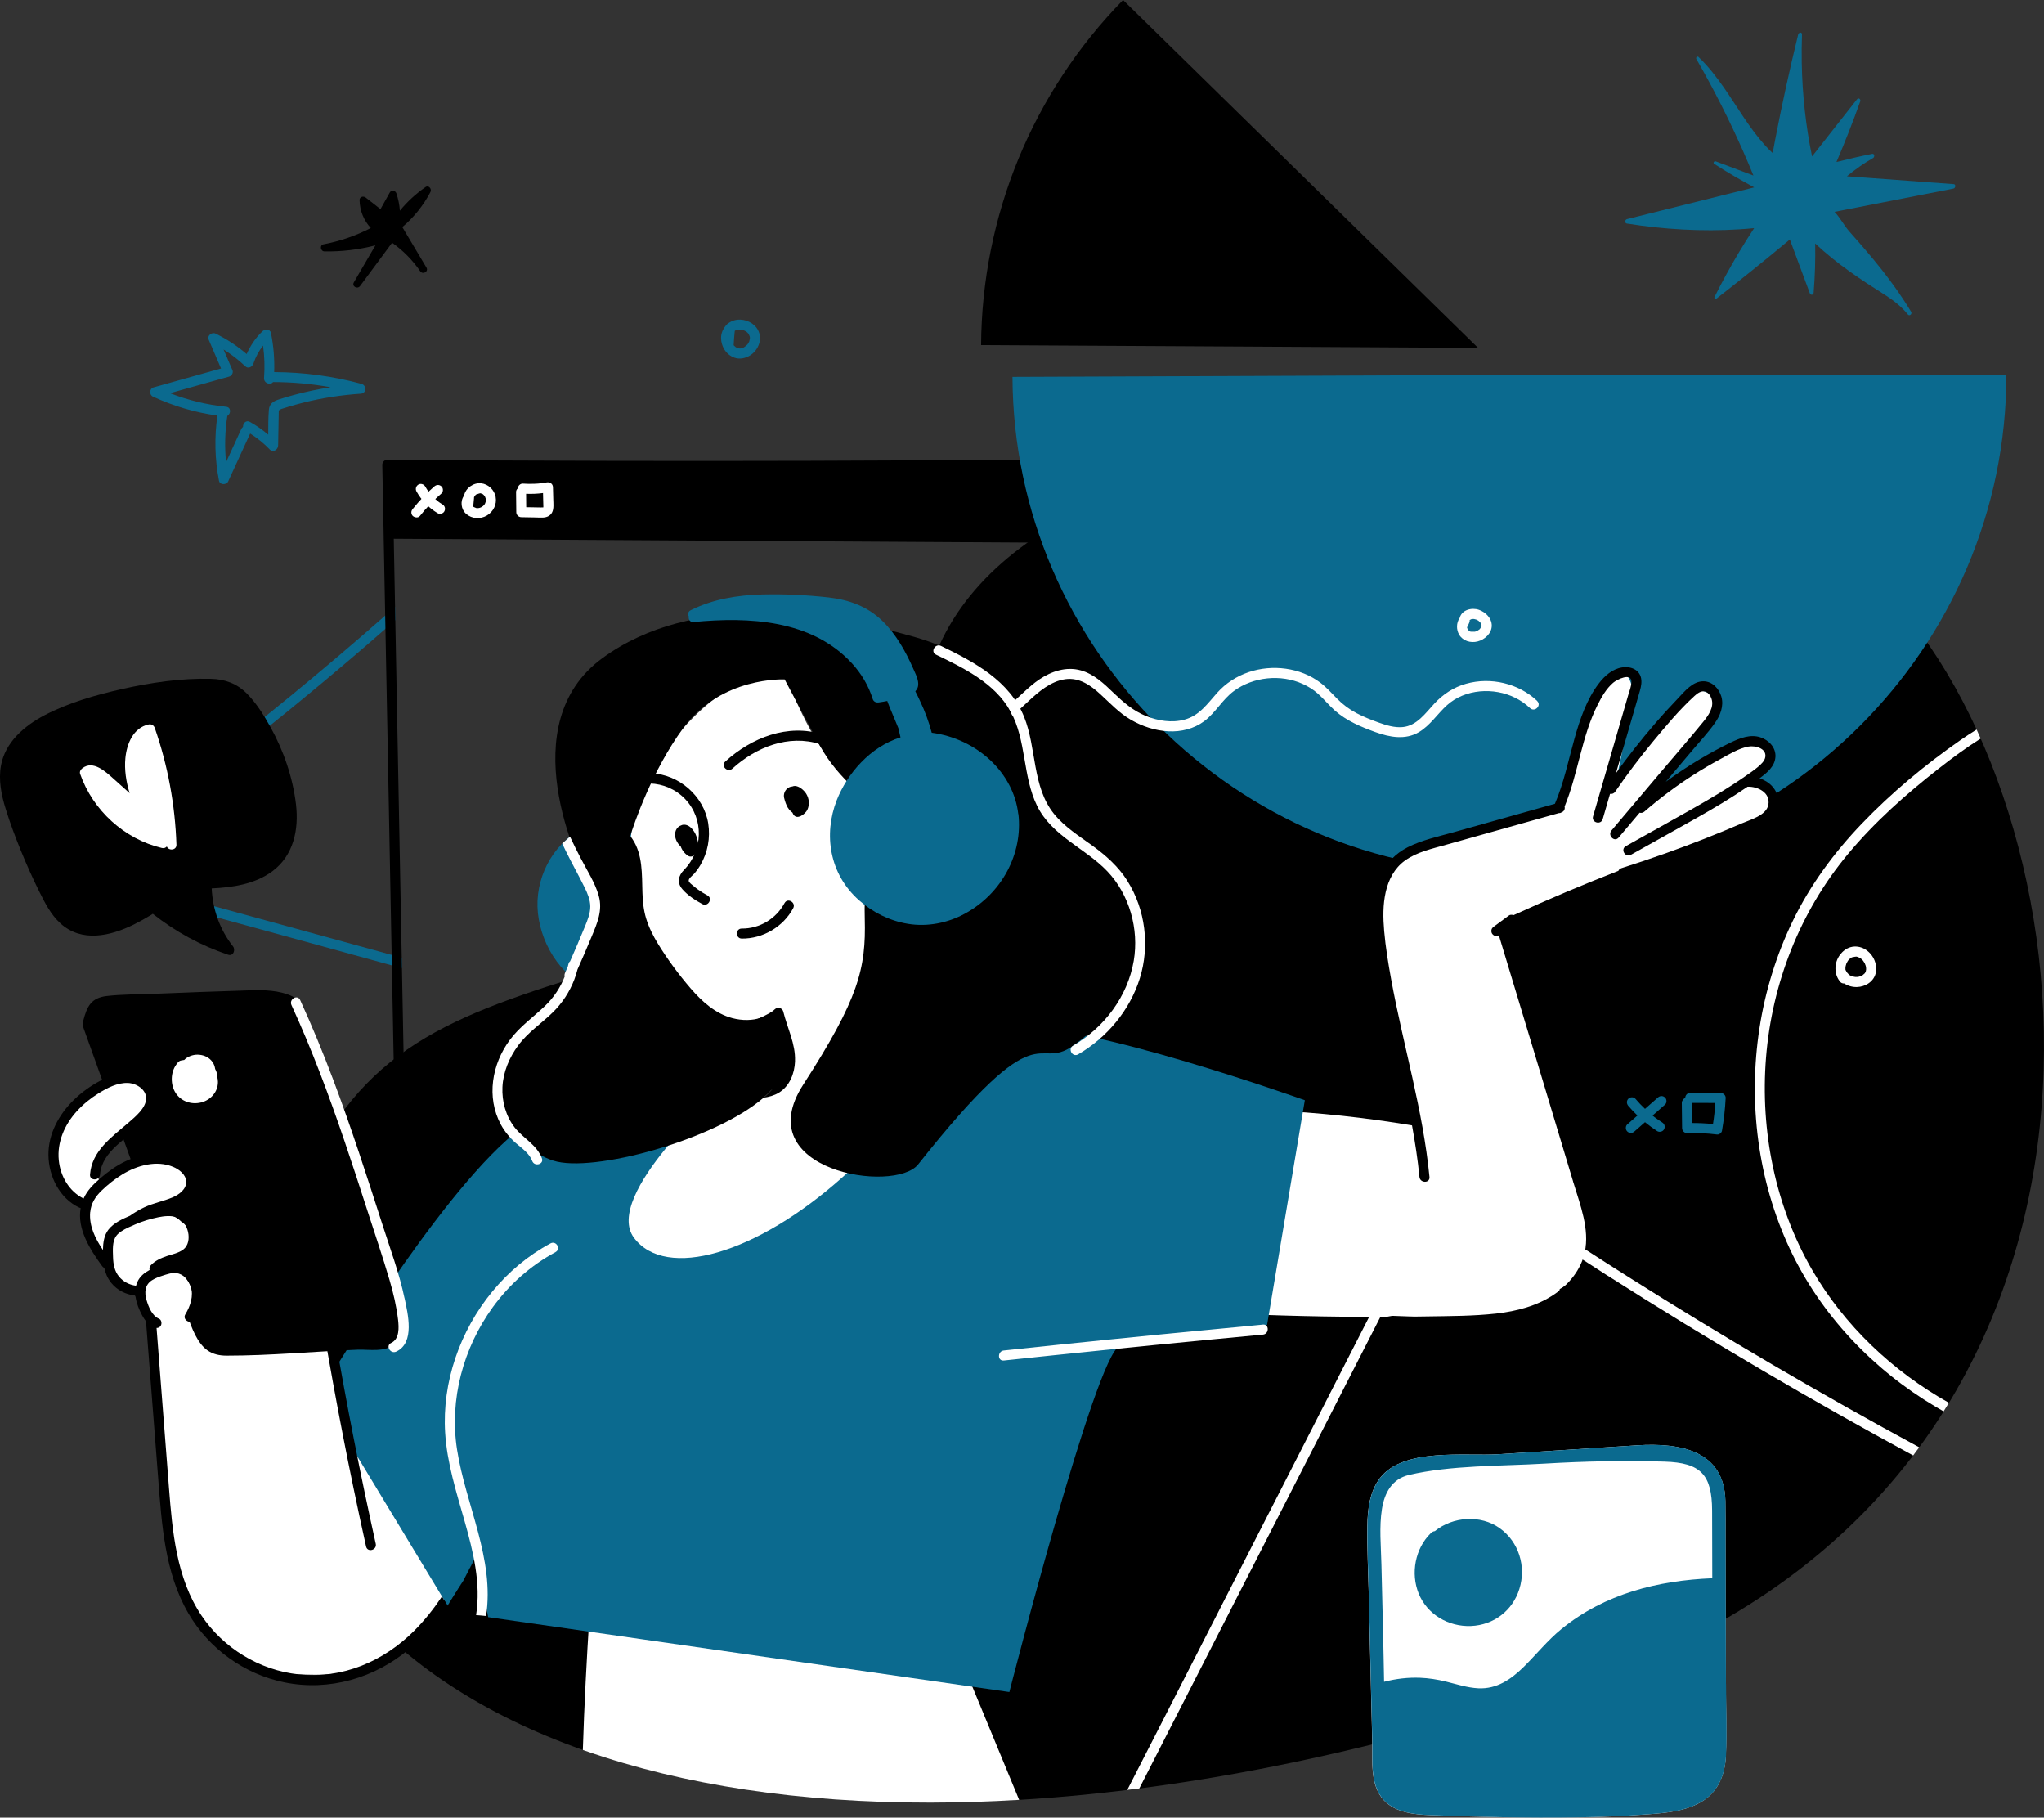 <svg xmlns="http://www.w3.org/2000/svg" id="Layer_2" data-name="Layer 2" viewBox="0 0 491.64 437.08"><rect x="0" y="0" width="491.64" height="437.08" fill="#333333" stroke="none"/><defs><style>      .cls-1 {        fill: #fff;      }      .cls-2 {        fill: #0b6a8f;      }    </style></defs><g id="_Layer_" data-name="&amp;lt;Layer&amp;gt;"><path class="cls-2" d="m164.32,228.77c-3.74,7.38-12.11,12.56-20.4,9.86-8.15-2.65-13.66-10.77-14.54-19.08-.84-8.08,3.29-16.33,10.49-20.2.14-.07.27-.1.39-.13,3.17-2.73,8.01-2.42,11.78-1.2,4.11,1.34,7.75,3.94,10.39,7.35,5.17,6.67,5.67,15.95,1.88,23.41Z"></path><path class="cls-2" d="m95.02,145.95c-.8.7-1.59,1.4-2.38,2.09-7.54,6.63-15.2,13.13-22.96,19.49-11.18,9.15-22.58,18.04-34.18,26.63-6.56,4.86-13.18,9.62-19.87,14.29-.83.57-.77,1.92.29,2.21,18.62,5.1,37.24,10.21,55.87,15.32l22.47,6.17,2.43.66c-.02-.84-.03-1.67-.05-2.52-.81-.22-1.62-.44-2.43-.66-15.41-4.23-30.82-8.45-46.22-12.68-9.66-2.65-19.32-5.3-28.98-7.94,11.16-7.84,22.14-15.93,32.94-24.28,11.5-8.9,22.79-18.09,33.85-27.54,2.32-1.99,4.63-3.98,6.92-6,.8-.68,1.59-1.38,2.37-2.08l-.06-3.16Z"></path><path d="m338.45,109.37c-.02-1.55-2.42-1.55-2.42,0-31.21.55-62.44.95-93.66,1.18-31.8.25-63.6.34-95.4.27-17.93-.03-35.87-.13-53.81-.27-.64,0-1.22.56-1.21,1.21.1,5.12.19,10.24.3,15.36.02.8.03,1.61.04,2.41.29,14.93.57,29.85.86,44.78.39,20.85.8,41.7,1.19,62.55.23,11.73.45,23.45.68,35.18.03,1.55,2.45,1.56,2.41,0-.4-20.85-.8-41.69-1.2-62.55-.39-20.85-.8-41.69-1.19-62.54-.11-5.8-.22-11.6-.33-17.4,41.75.26,83.5.51,125.25.76,38.71.23,77.41.47,116.12.71,0,13.26-.02,26.54-.1,39.8-.12,20.49-.35,40.97-.68,61.45-.17,10.73-.38,21.46-.6,32.19-.2.26-.32.6-.26.99.08.56.17,1.12.26,1.68.21,1.38,2.34.99,2.37-.32.44-20.48.79-40.96,1.02-61.45.24-20.48.38-40.97.41-61.45,0-4.29,0-8.59,0-12.88,0-.81,0-1.61,0-2.41,0-5.63-.02-11.26-.04-16.89,1.29-.21,1.3-2.23,0-2.37Z"></path><path d="m382.62,403.92c-49.6,17.07-96.11,26.44-137.48,28.89-7.26.43-14.37-.15-21.3-.15-31.52.04-59.54-4.23-83.01-12.44-.22-.07-.43.65-.64.58-23.74-8.4-42.79-20.82-56.05-36.88-27.81-33.64-26.63-65.91-11.84-98.95,14.8-33.03,35.27-40.51,72.44-51.85,40.62-12.4,68.33-24.44,77.88-67.92,16.52-75.13,193.06-76.31,239.42-12.82,46.35,63.49,50.76,206.74-79.42,251.54Z"></path><path class="cls-1" d="m415.14,422.05c-.21,4.71-1.86,8.94-6.13,11.35-3.8,2.14-8.28,2.55-12.53,2.86-5.8.44-11.61.66-17.42.76-11.66.18-23.33-.12-34.99-.55-3.89-.14-8.49-.59-11.29-3.66-3.36-3.7-2.61-9.61-2.72-14.22-.08-3.25-.15-6.51-.24-9.76-.02-1.13-.05-2.27-.08-3.41-.17-7.36-.35-14.72-.52-22.08-.13-5.47-.43-10.98-.34-16.44.06-3.97.57-8.29,3.08-11.52,5.67-7.31,20.38-5.18,28.48-5.69,11.12-.72,22.22-1.43,33.34-2.14,10.12-.65,20.95,1.14,21.22,13.37.06,2.91.02,5.83.03,8.74.01,3.26.02,6.53.02,9.79v3.13c.03,7.45.05,14.89.07,22.34.01,5.69.27,11.44,0,17.13Z"></path><path class="cls-2" d="m415.14,404.92c-.02-7.45-.04-14.89-.06-22.34v-3.13c-.01-3.26-.02-6.53-.03-9.79-.01-2.91.03-5.83-.03-8.74-.27-12.23-11.09-14.03-21.22-13.37-11.12.71-22.22,1.42-33.34,2.14-8.1.51-22.81-1.62-28.48,5.69-2.51,3.23-3.02,7.55-3.08,11.52-.09,5.47.21,10.98.34,16.44.17,7.36.35,14.72.52,22.08.02,1.14.05,2.28.08,3.41.09,3.25.16,6.51.24,9.76.11,4.61-.64,10.52,2.72,14.22,2.79,3.07,7.39,3.52,11.29,3.66,11.65.43,23.32.73,34.99.55,5.81-.1,11.62-.32,17.42-.76,4.25-.31,8.73-.72,12.53-2.86,4.27-2.41,5.92-6.64,6.13-11.35.27-5.69.01-11.44,0-17.13Zm-39.58-13.19c-3.35,2.73-6.01,6.09-9.07,9.1-3.03,2.98-6.47,5.36-10.9,5.14-2.68-.13-5.26-.99-7.85-1.63-2.03-.49-4.11-.82-6.21-.9-2.89-.11-5.82.24-8.62.97-.08-3.93-.14-7.86-.24-11.79l-.4-16.43c-.1-4.4-.57-9,.13-13.36.62-3.87,2.42-7.19,6.47-8.15,10.05-2.37,22.26-2.12,32.63-2.73,9.61-.57,19.27-.78,28.89-.48,8.62.27,11.39,3.05,11.42,11.78.01,5.42.03,10.85.04,16.27-13.06.54-25.85,3.7-36.29,12.21Z"></path><path class="cls-2" d="m365.45,382.1c-1.63,5.22-6.19,8.68-11.65,8.9-5.38.21-10.51-2.76-12.56-7.79-1.99-4.87-.86-10.9,2.95-14.57.3-.29.62-.42.93-.45,4.31-3.52,11.01-4,15.61-.71,4.61,3.31,6.41,9.22,4.72,14.62Z"></path><path class="cls-1" d="m225.87,267.07c.15.39.31.78.45,1.17.17.42-.05.85-.31,1.18-7.39,9.14-15.66,17.68-25.43,24.28-8.64,5.84-18.52,10.04-28.9,11.42-2.62.35-5.26.52-7.9.48-2.39-.05-4.86-.2-7.13-.98-4.55-1.57-7.08-5.62-7.16-10.35-.07-5.02,2.63-9.47,5.32-13.51,1.67-2.5,3.35-4.99,5.01-7.49,1.34-2,2.64-4.12,4.39-5.81,1.81-1.75,3.97-2.72,6.46-3.01,2.65-.31,5.33-.03,7.98-.27,3.56-.33,7.45-1.67,9.61-4.52.44-.97.89-1.92,1.32-2.88.73-4.57-1.46-9.63-3.48-13.74-3.57,2.11-7.56,3.94-11.76,2.74-3.65-1.05-6.46-3.88-8.88-6.66-2.83-3.26-5.52-6.66-7.57-10.47-3.85-7.13-5.65-15.3-5.18-23.38-.34-.74-.66-1.49-.83-2.29-.29-1.4-.07-2.76.24-4.14,2-8.77,6.3-16.98,12.21-23.74,2.99-3.41,6.42-6.46,10.17-9.01,4.05-2.73,8.85-4.9,13.84-4.3.99.11,1.34,1.17,1.05,1.85,2.23,5.35,4.56,10.71,7.75,15.57,1.46,2.22,3.1,4.31,4.98,6.18,1.9,1.88,4.05,3.37,6.23,4.9,2.16,1.51,4.28,3.14,5.76,5.36,1.59,2.39,2.13,5.26,2.41,8.07.05.44.09.88.13,1.31.43.14.76.5.72,1.09-.31,4.3.23,8.56,1.22,12.73,1.79,7.53,4.79,14.7,6.38,22.28,1.71,8.15,1.77,16.51,1.8,24.8,0,.66-.43,1.04-.93,1.14Z"></path><path d="m170.15,215.3c-.79-.42-1.56-.89-2.28-1.41-.37-.27-.73-.55-1.07-.85-.32-.28-1.05-.76-1.14-1.21-.12-.59.94-1.32,1.3-1.73.57-.66,1.08-1.37,1.52-2.12,1.76-2.99,2.41-6.54,1.87-9.96-1.05-6.61-7.04-11.8-13.68-12.07-3.93-.16-7.81,1.31-10.7,3.96-1.15,1.05.57,2.76,1.71,1.71,4.88-4.49,12.55-4.26,17.12.53,4.56,4.78,4.3,12.34-.27,17.02-1.38,1.41-1.77,3.06-.39,4.66,1.28,1.48,3.09,2.65,4.8,3.57,1.37.73,2.59-1.35,1.22-2.09Z"></path><path d="m197.92,176.62c-8.45-2.69-17.18.78-23.48,6.51-1.15,1.05.56,2.75,1.71,1.71,5.68-5.17,13.51-8.31,21.13-5.89,1.48.47,2.12-1.86.64-2.33Z"></path><path d="m355.51,83.65L270.13,0c-10.76,10.98-19.3,23.94-25.16,38.17-5.85,14.22-8.9,29.44-8.99,44.82l119.53.67Z"></path><path class="cls-2" d="m363.06,90.15h119.53c0,65.57-53.96,119.53-119.53,119.53s-119.27-53.66-119.53-119.05l119.53-.48Z"></path><path class="cls-1" d="m369.74,168.55c-4.49-4.25-11.19-5.81-17.13-4.13-2.99.84-5.52,2.52-7.62,4.78-2.12,2.28-4.2,5.32-7.58,5.64-1.98.19-3.94-.42-5.78-1.08-1.82-.65-3.64-1.37-5.35-2.27-1.75-.93-3.28-2.07-4.67-3.48-1.31-1.33-2.54-2.72-4.03-3.85-4.82-3.65-11.56-4.46-17.24-2.54-2.92.99-5.52,2.67-7.58,4.97-2.35,2.63-4.27,5.49-7.85,6.46-3.07.84-6.38.29-9.29-.88-3.08-1.25-5.47-3.34-7.83-5.61-2.27-2.2-4.72-4.51-7.85-5.37-3.51-.97-7.05.23-9.98,2.2-5.41,3.64-10.13,11.47-17.64,9.88-3.46-.73-6.35-2.96-8.55-5.66-1.15-1.42-2.25-2.87-3.84-3.83-1.53-.92-3.31-1.32-5.06-1.46-6.49-.54-12.95,2.89-16.61,8.18-.89,1.29-1.57,2.69-2.1,4.17-.52,1.47,1.81,2.1,2.33.64,2.08-5.81,7.85-10.16,14.01-10.58,1.68-.12,3.41,0,5,.57,1.75.63,2.91,1.96,4.05,3.38,2.15,2.69,4.69,4.94,7.91,6.24,3.16,1.27,6.58,1.28,9.7-.09,3.15-1.38,5.67-3.85,8.15-6.16,2.49-2.32,5.42-4.87,8.93-5.35,3.33-.46,6.08,1.46,8.41,3.6,2.37,2.17,4.53,4.53,7.34,6.16,2.74,1.59,5.85,2.62,9.03,2.78,3.04.16,6.16-.6,8.62-2.43,2.76-2.06,4.38-5.24,7.16-7.28,4.65-3.42,11.26-4.08,16.52-1.7,1.32.59,2.57,1.37,3.65,2.33,1.45,1.28,2.66,2.81,4.11,4.09,2.79,2.47,6.28,3.93,9.74,5.18,3.41,1.23,7.19,1.96,10.48,0,2.73-1.63,4.43-4.39,6.75-6.48,4.36-3.92,11.24-4.34,16.38-1.79,1.32.65,2.52,1.48,3.59,2.5,1.13,1.07,2.84-.64,1.71-1.71Z"></path><path class="cls-1" d="m426.04,193.76c-1.22,2.41-3.98,3.88-6.26,5.1-2.58,1.38-5.31,2.49-8.07,3.45-5.03,1.77-10.18,3.13-15.19,4.97-5.33,1.95-10.52,4.26-15.61,6.74-5.15,2.51-10.38,3.76-15.41,6.49-.72.39-2.64,1.13-3.35,1.53-.22.11.11,1.58,0,1.85.06-.08.19.76.18.73.06.36.14.72.2,1.09.11.6.23,1.21.35,1.81.56,2.78,1.19,5.55,1.88,8.29,4.09,16.36,10.03,32.25,13.82,48.66.31.05.6.23.76.56,1.44,2.94,2.4,6.05,2.85,9.26.3,1.22.57,2.45.8,3.69.19,1-.75,1.61-1.5,1.48.31,2.81-.53,5.53-2.5,7.61-.18.18-.37.29-.58.34-.73.85-1.6,1.57-2.57,2.17-.23.14-.46.26-.68.39-.09,1.17-1.26,2.1-2.35,2.62-.56.26-1.11.5-1.67.73-1.35.8-2.85,1.32-4.44,1.54-10.39,2.95-21.14,1.87-31.84,1.55-10.1,1.96-20.46,2.04-30.59.22-.5-.1-.9-.68-.89-1.17.17-4.47.18-8.94.02-13.42-.14-4.01-.42-8.02-.83-12-.38-3.73-.92-7.47-.43-11.21.74-5.79,4.93-12.16,11.46-11.79.15,0-.14-.91-.02-.87,7.04.99,13.77,1.77,20.8,2.76,2.04-.09,4.79,1,6.83.96-1.86-5.98-3.49-12.03-4.88-18.13-1.31-5.77-2.41-11.6-3.28-17.45-.43-2.91-.82-5.82-1.15-8.74-.33-2.9-.72-5.83-.6-8.75.1-2.58.63-5.34,2.12-7.49,1.58-2.29,2.91-3.17,5.44-3.94.55-.17.97-.3,1.53-.47-.31-.61,1.14-1.29,2.02-1.48,5.02-1.08,10.04-2.16,15.06-3.24,6.22-1.68,12.33-3.78,18.26-6.29,0-.09.02-.18.04-.27,1.54-6.42,2.95-12.88,4.64-19.27,1.38-5.21,4.03-10.83,9.7-12.34.55-.15,1.05.1,1.36.56,1.23,1.8,1.38,3.99,1.13,6.11-.29,2.39-.89,4.76-1.39,7.12-.69,3.31-1.39,6.62-2.08,9.93,2.37-3.2,4.89-6.31,7.57-9.26,2.94-3.24,6.08-6.75,10.02-8.78.02-.11.06-.22.13-.33,1.51-2.44,5.19-.99,5.66,1.52.33,1.75-.65,3.37-1.71,4.68-1.3,1.59-2.74,3.08-4.11,4.6-2.77,3.08-5.56,6.15-8.31,9.26-1.57,1.78-3.09,3.65-4.27,5.71,2.32-1.51,4.55-3.14,6.76-4.79,5.64-4.2,11.48-8.58,18.46-10.2,2.58-.6,6.79-.53,7.24,2.89.27,2-1.19,3.61-2.43,4.99-.5.55-1.02,1.06-1.54,1.59.64.09,1.26.27,1.84.56,2.08,1.09,2.66,3.59,1.62,5.63Z"></path><path d="m427.77,192.46c-.28-2.69-2.19-4.53-4.55-5.3,1.75-1.29,3.66-2.82,3.82-5.12.16-2.26-1.58-4.07-3.62-4.74-2.41-.8-4.94.2-7.11,1.24-2.5,1.2-4.93,2.53-7.32,3.94-2.87,1.7-5.64,3.55-8.33,5.52.18-.22.37-.43.55-.65l5.94-7.03c1.79-2.12,3.72-4.17,5.32-6.44,1.3-1.83,2.21-4.11,1.57-6.36-.56-1.95-2.18-3.69-4.32-3.7-2.6-.01-4.49,2.41-6.12,4.11-1.92,2.01-3.79,4.06-5.6,6.17-3.28,3.8-6.38,7.74-9.31,11.81.61-2.1,1.22-4.19,1.83-6.29.82-2.83,1.64-5.65,2.46-8.47.41-1.41.82-2.82,1.23-4.24.31-1.07.67-2.18.59-3.31-.16-2.48-2.42-3.46-4.65-3.11-2.32.36-4.19,2.03-5.57,3.83-2.96,3.86-4.58,8.7-5.88,13.33-1.47,5.23-2.55,10.61-4.7,15.63-8.16,2.29-16.31,4.58-24.47,6.87-3.67,1.03-7.54,1.85-10.96,3.59-2.91,1.48-5.21,3.85-6.52,6.84-2.75,6.29-1.67,13.55-.68,20.11,1.25,8.28,3.16,16.44,5.02,24.61.97,4.26,1.92,8.53,2.76,12.82-11-1.81-22.1-3-33.24-3.54-1.55-.08-1.55,2.34,0,2.41,11.3.55,22.56,1.76,33.72,3.63.75,4.11,1.38,8.24,1.79,12.4.15,1.53,2.56,1.55,2.41,0-1.56-16.12-6.32-31.65-9.22-47.54-.7-3.84-1.34-7.72-1.68-11.62-.27-3.12-.32-6.32.38-9.39.67-2.93,2.08-5.69,4.56-7.49,2.91-2.12,6.6-2.9,10-3.86,9.03-2.53,18.05-5.07,27.08-7.6.23.02.46-.04.66-.19.65-.23.85-.85.72-1.39,3.28-7.96,4.07-16.8,7.97-24.51.96-1.91,2.07-3.84,3.7-5.25.89-.78,4.48-2.58,4.4-.15-.03,1.02-.45,2.05-.74,3.02-.39,1.35-.78,2.7-1.17,4.04-.76,2.63-1.53,5.26-2.29,7.9-1.68,5.78-3.36,11.56-5.03,17.33-.43,1.49,1.9,2.13,2.33.64.59-2.02,1.17-4.05,1.76-6.07.44.08.92-.05,1.24-.52,2.88-4.19,5.93-8.25,9.18-12.16,3.09-3.72,6.29-7.57,9.87-10.84.67-.62,1.62-1.36,2.59-1.08.79.23,1.29,1.01,1.53,1.74.68,2.03-.78,4.05-2,5.55-3.32,4.08-6.79,8.04-10.18,12.06-3.96,4.69-7.92,9.38-11.88,14.06-1,1.18.7,2.9,1.71,1.71,1.69-2,3.37-3.99,5.06-5.99.36.11.78.05,1.14-.26,3.75-3.25,7.73-6.23,11.91-8.89,2.03-1.3,4.11-2.52,6.23-3.66,2.14-1.16,4.49-2.66,6.92-3.09,1.54-.27,4.34.38,4.03,2.49-.14.98-1.02,1.76-1.73,2.37-.92.78-1.92,1.46-2.91,2.15-4.2,2.95-8.64,5.55-13.1,8.08-5.26,2.97-10.54,5.9-15.81,8.85-1.36.76-.14,2.85,1.22,2.08,5.27-2.95,10.55-5.88,15.81-8.85,4.17-2.35,8.3-4.8,12.25-7.51,2.47-.1,5.61,1.46,4.98,4.42-.53,2.51-4.34,3.51-6.35,4.38-6.02,2.6-12.12,4.99-18.3,7.19-3.53,1.26-7.09,2.45-10.66,3.58-.38.12-.62.36-.74.65-8.5,3.3-16.91,6.85-25.2,10.65-.45-.12-.83-.12-1.09.06-.37.27-.73.54-1.1.81,0,0-2.06,1.52-2.06,1.52-.17.13-.35.26-.52.39-.26.19-.47.4-.55.72-.08.29-.04.67.12.93.17.26.41.48.72.55.3.07.67.07.93-.12,6.01,19.83,11.99,39.69,17.96,59.55,1.59,5.26,3.9,11.08,2.7,16.65-.91,4.21-3.8,7.72-7.31,10.11-4.14,2.81-9.07,4.08-14,4.64-5.55.62-11.18.6-16.76.69-13.22.23-26.45.09-39.67-.39-1.55-.06-1.55,2.36,0,2.41,12.15.43,24.3.59,36.45.43,5.8-.07,11.63-.08,17.42-.51,5.31-.39,10.72-1.31,15.48-3.82,3.86-2.04,7.36-5.16,9.33-9.1,2.45-4.88,1.94-10.21.57-15.33-1.57-5.91-3.49-11.74-5.25-17.58-1.73-5.77-3.47-11.55-5.21-17.32-3.2-10.66-6.42-21.32-9.62-31.98.32-.24.65-.48.97-.72.24.05.5.03.78-.1,8.76-4.04,17.65-7.79,26.65-11.26.3-.12.5-.31.64-.54,6.93-2.22,13.78-4.67,20.54-7.37,3.55-1.42,7.09-2.88,10.57-4.45,2.68-1.21,5.33-3.19,4.99-6.48Z"></path><path class="cls-1" d="m105.82,385.94c-6.59,7.94-15.12,15.32-25.75,16.56-2.76.32-5.56.22-8.34.11-1.77-.07-3.57-.14-5.27-.63-8.06-2.35-18.06-10.14-21.64-17.72-2.85-6.04-3.26-12.98-4.03-19.53-1.67-14.2-2.81-28.45-3.44-42.73-.31-7.14-.49-14.29-.54-21.43-.05-6.26.06-12.73,2.62-18.56,2.22-5.07,6.5-9.14,11.73-10.98,5.02-1.76,10.71-1.04,15.07,2.04,2.1,1.47,3.91,3.42,5.05,5.74,1.39,2.83,1.71,5.97,1.66,9.09-.07,4.22-.85,9.28.87,13.3.64-.42,1.6-.31,1.78.64.18.91.35,1.83.52,2.74.11.22.15.44.12.65,2.04,10.9,4.07,21.8,6.1,32.69,4.67,3.94,9.07,8.19,13.12,12.76,3.72,4.2,7.16,8.65,10.29,13.3,1.47,2.2,2.95,4.64,2.66,7.4-.14,1.37-.77,2.65-.89,4.02-.1,1.33.62,2.51.94,3.76.71,2.81-.93,4.75-2.62,6.78Z"></path><path class="cls-1" d="m245.14,432.81c-7.26.43-14.37.65-21.3.66-31.52.04-59.54-4.23-83.01-12.44-.22-.07-.43-.15-.64-.23.64-21.31,2.58-47.54,2.84-48.06l77.82,1.32,24.28,58.74Z"></path><path class="cls-2" d="m244.61,247.34c-15.86,1.83-21.05,17.08-41.89,35.68-20.85,18.61-42.6,24.81-50.22,14.64-7.63-10.17,21.03-35.42,21.03-35.42,0,0-25.31-5.73-46.35,7.77-17.88,11.47-46.52,59.04-46.52,59.04l2.99,17.37,22.67,37.49,1.34,2.21,3.78-6.02,3.15-6c.09-.18,2.83,14.77,2.83,14.77l125.36,18s20.73-81.05,26.53-83.19c5.8-2.13,35.45-5.04,35.45-5.04l9.09-54.08s-53.37-19.05-69.24-17.22Z"></path><path d="m261.07,203.72c-22.67-14.73-6-40.51-41.17-50.58-21.69-6.21-53.38-10.73-75.04,5.14-21.66,15.86-6.1,49.1-2.74,54.89,3.35,5.8.16,18.04-15.76,34.88-13.39,14.16-3.06,27.88,6.7,31.04,9.42,3.06,38.84-4.96,50.6-15.13.43-.38.85-.76,1.24-1.16,1.96-2.01,2.61-3.21,3-4.03,1.69-3.5,1.05-2.79.89-5-.2-2.78-1.04-5.52-2.01-8.12-.24-.64,1.15-2.04.17-1.97-.26.02-1.81,1.18-2.03,1.32-2.48,1.59-5.64,2.33-8.82,1.88-4.15-.59-7.73-4.56-10.44-7.4-.94-.99-1.97-2.71-3.11-3.42-11.2-12.86-7.94-15.21-9.76-24.1l-1.83-8.89s.13-.46.38-1.28c1.23-3.97,5.45-16.38,12.99-26.71,9.1-12.48,24.4-11.71,24.4-11.71,0,0,3.85,7.29,8.42,15.83,4.57,8.54,12.85,14.01,12.85,14.01,0,0-2.31,15.81-2,27.73.31,11.92-1.41,19.14-14.81,39.89-13.39,20.74,22.02,26.29,27.66,19.16,30.04-37.97,28.13-22.07,37.25-28.53,9.91-7.02,31.53-29.16,2.97-47.72Z"></path><path d="m191.23,255.19c-.12,2.95-1.29,5.99-3.91,7.57-1.12.68-2.38,1.01-3.66,1.2.43-.38.85-.76,1.24-1.16,1.96-2.01,2.73-3.16,3-4.03.81-1.48,1.01-3.36.89-5-.21-2.79-1.35-5.44-2.21-8.12-3.19,2.17-7.33,2.5-11.07,1.51-4.36-1.15-7.94-4.16-10.86-7.49-3.08-3.53-5.99-7.42-8.43-11.42-1.24-2.02-2.32-4.17-3.04-6.44-.69-2.18-.96-4.46-1.05-6.74-.17-4.26.27-8.94-2.42-12.56-.93-1.25,1.17-2.45,2.08-1.22.12.16.23.32.34.49,2.49,3.75,2.25,8.47,2.39,12.8.06,2.13.27,4.21.88,6.25.66,2.19,1.71,4.24,2.9,6.19,2.29,3.73,4.98,7.36,7.83,10.67,2.7,3.13,5.93,6.05,10.01,7.13,2.31.61,4.85.64,7.07-.15,1.18-.43,2.23-1.06,3.13-1.96.65-.64,1.82-.38,2.05.51.97,3.96,2.99,7.78,2.83,11.94Z"></path><g><path d="m193.92,190.88c-.43-.7-1.41-1.64-2.37-1.84-.34-.07-.67-.05-.98.09-.09,0-.18.01-.27.03-.98.19-1.68,1.09-1.75,2.06-.03.43.1.86.22,1.26.12.42.27.82.45,1.22.3.69.78,1.27,1.39,1.71.06.12.11.24.16.34.85,1.63,2.96-.02,3.43-1.04.57-1.23.43-2.69-.28-3.83Z"></path><path d="m188.7,217.16c-1.99,3.76-6.03,6.18-10.28,6.13-1.55-.02-1.56,2.4,0,2.41,5.06.06,9.99-2.84,12.37-7.32.73-1.37-1.36-2.59-2.08-1.22Z"></path></g><path d="m65.49,209.52c-4.12,3.06-9.52,3.88-14.57,4.11.22,5.04,1.98,9.96,5.11,13.93.68.85.1,2.45-1.17,2.02-6.58-2.21-12.67-5.54-18.11-9.84-.12.06-.23.17-.37.25-1.38.84-2.79,1.63-4.24,2.35-5.61,2.76-12.52,4.36-17.62-.31-2.29-2.09-3.73-4.93-5.09-7.67-1.58-3.2-3.04-6.45-4.39-9.76-1.35-3.3-2.62-6.66-3.67-10.08-1.05-3.36-1.76-6.89-1.14-10.4,1-5.63,5.63-9.58,10.44-12.11,5.81-3.04,12.37-4.91,18.75-6.34,6.91-1.55,14.25-2.63,21.35-2.44,3.34.08,6.22,1.14,8.6,3.53,2.29,2.31,4.09,5.21,5.66,8.03,3.18,5.71,5.38,12.1,6.16,18.6.72,6.08-.56,12.31-5.69,16.12Z"></path><path class="cls-2" d="m244.93,195.78c-1.13-9.95-9.89-18.12-20.82-19.58-.69-2.6-1.63-5.16-2.81-7.63-.72-1.51-1.45-3.31-2.74-4.53-.59-.56-1.37-.99-2.24-1.04-.44-.03-.88.06-1.29.19-.09.03-.56.26-.77.34-1.05-.43-2.53.45-1.86,1.52.69,3.44,2.38,6.74,3.69,10.08.17.73.33,1.46.51,2.19-7.3,2.26-12.83,8.71-15.34,15.1-3.21,8.21-1.79,17.75,5.37,24.07,3.24,2.87,7.29,4.93,11.76,5.66,4.69.78,9.56-.22,13.58-2.39,9.04-4.86,14.07-14.53,12.99-24Z"></path><path class="cls-2" d="m219.54,166.66c-1.21.69-2.74,1.06-4.08,1.42-1.34.36-2.7.63-4.08.82-.66.1-1.27-.16-1.48-.84-.99-3.2-2.74-6.11-5-8.57-9.67-10.51-24.8-11.19-38.09-9.92-.88.08-1.25-.65-1.14-1.34-.27-.52-.21-1.17.47-1.5,5.33-2.66,11.22-3.62,17.14-3.78,5.3-.14,10.72.12,15.99.71,4.97.56,9.42,2.17,13.03,5.71,3.24,3.17,5.5,7.21,7.32,11.32.84,1.89,2.35,4.59-.07,5.97Z"></path><path class="cls-1" d="m137.1,201.17c.83,1.8,1.73,3.57,2.65,5.34,1.49,2.87,3.4,5.78,4.27,8.92.98,3.51-.39,6.62-1.73,9.83-1.09,2.64-2.23,5.26-3.39,7.87-.21.82-.47,1.63-.76,2.41-1.13,2.97-2.9,5.67-5.18,7.9-2.75,2.69-6.02,4.82-8.33,7.96-2.13,2.9-3.61,6.37-3.78,10-.16,3.44.81,6.99,2.95,9.73,2.07,2.65,5.3,4.11,6.54,7.41.55,1.46-1.8,2.08-2.33.64-.68-1.84-2.46-3.03-3.9-4.27-1.46-1.28-2.72-2.78-3.65-4.5-3.52-6.57-2.16-14.54,2.18-20.36,2.39-3.22,5.63-5.45,8.48-8.19,2.08-2,3.66-4.38,4.7-7.02-.06-.26-.06-.54.07-.84.05-.11.1-.22.14-.33.19-.42.37-.84.55-1.26.05-.2.11-.39.15-.6.06-.3.21-.51.39-.64,1.22-2.78,2.42-5.56,3.57-8.37.63-1.54,1.3-3.16,1.29-4.84-.02-1.6-.66-3.13-1.36-4.55-1.45-2.94-3.06-5.8-4.51-8.73-.3-.61-.6-1.22-.88-1.84l1.87-1.67Z"></path><path d="m90.38,371.24c-3.71-16.71-7.01-33.5-9.9-50.37-.81-4.75-1.59-9.51-2.34-14.28-.24-1.53-2.57-.88-2.33.64,2.66,16.9,5.72,33.74,9.2,50.5.98,4.72,1.99,9.44,3.04,14.15.34,1.52,2.66.87,2.33-.64Z"></path><path d="m94.8,323.12c-1.87,2.15-6.18,1.34-8.71,1.44-10.54.41-21.04,1.43-31.59,1.43-1.62,0-3.24-.3-4.65-1.31-1.22-.87-2.13-2.21-2.87-3.63-.8-1.55-1.39-3.23-1.99-4.89-.76-2.08-1.52-4.15-2.28-6.23-1.54-4.21-3.07-8.43-4.6-12.64-6.02-16.6-11.96-33.23-17.93-49.84-.14-.39-.28-.79-.28-1.2,0-.3.08-.59.15-.88.86-3.31,1.86-5.42,5.6-5.86,3.74-.43,7.55-.38,11.3-.53,3.86-.16,7.71-.31,11.56-.45,3.85-.14,7.68-.27,11.52-.39,3.48-.1,7.06-.07,10.35,1.47.37.18.58.52.64.9.1.57,1.13,1.55,1.44,2.1.54.95.98,1.96,1.39,2.97.79,1.97,1.42,4,2.11,6.01,5.07,14.82,10.13,29.65,14.58,44.67.95,3.19,1.87,6.39,2.75,9.6.87,3.16,1.82,6.33,2.51,9.55.56,2.58.72,5.71-1.03,7.72Z"></path><path class="cls-1" d="m41.54,321.59c-.76.38-1.47-.08-1.72-.68-1.78-1.27-3.26-2.92-4.26-4.89-.51-1-.9-2.06-1.14-3.16-.19-.85-.16-2.22-.92-2.81-.47-.36-1.22-.41-1.77-.6-.46-.15-.92-.33-1.34-.56-.98-.52-1.84-1.28-2.51-2.16-.65-.84-1.14-1.81-1.39-2.85-.02-.09-.06-.42-.13-.84-.14-.06-.27-.15-.38-.28-.47-.56-.93-1.11-1.4-1.66-.53-.18-.85-.64-.93-1.11-.37-.44-.75-.89-1.12-1.32-.38-.45-.38-.97-.17-1.38-1.24-2.22-1.55-4.97-.66-7.37-4.31-1.22-7.4-5.09-8.36-9.47-1.09-4.93.75-9.8,4.01-13.53,1.68-1.92,3.74-3.54,5.93-4.85,2.04-1.22,4.2-2.26,6.58-2.5,2.04-.21,4.32.33,5.42,2.23,1.35,2.36.05,4.87-1.63,6.64-1.95,2.06-4.35,3.66-6.35,5.69-1.63,1.65-3.14,3.42-4.51,5.3-.11,1.67.67,3.58,1.33,4.96.1.2.28.81.48.9.26.12.7-.22.88-.34.57-.36,1.09-.8,1.63-1.21,1.25-.95,2.5-1.88,3.86-2.67,2.43-1.41,5.2-2.29,8.03-1.93,2.45.31,4.93,1.59,5.76,4.04.67,1.94.13,4.34-2.04,4.94-.27.07-.49.06-.69,0-1.07,1.38-2.66,2.2-4.23,3.03,1.02.22,2.02.54,2.98.97,1.1.29,2.06.87,2.83,1.64.1.07.2.14.3.21,1.13.88,2.06,1.96,2.36,3.4.27,1.26-.1,2.64-1.36,3.2-.36.16-.73.17-1.04.05-.63.86-1.47,1.55-2.25,2.25-.52.46-1.11.97-1.45,1.59,3.56.8,6.35,4.14,6.21,7.89,0,.12-.02.23-.05.32.03.24.06.48.07.72.21,3.39-1.84,6.71-4.85,8.2Z"></path><path d="m48.34,309.12c-.56-2.37-2.4-4.52-4.77-5.21-.33-.1-.67-.15-1.01-.18,1.42-.45,2.81-.96,3.83-2.14,2.58-2.99,1.31-8.89-2.13-10.73-.6-.31-1.22-.54-1.87-.68.53-.22,1.05-.48,1.54-.78,1.75-1.1,3.21-2.9,3.27-5.05.06-2.17-1.35-3.99-3.07-5.15-4.11-2.75-9.76-1.94-13.97.06-2.21,1.05-4.2,2.5-6.05,4.09-1.62,1.4-3.14,2.91-4.01,4.86-3.49-1.74-5.58-5.37-5.96-9.21-.44-4.39,1.42-8.57,4.33-11.78,1.53-1.68,3.29-3.12,5.22-4.31,2.11-1.31,4.55-2.6,7.1-2.5,1.97.08,4.41,1.53,4.36,3.76-.05,2.29-2.64,4.4-4.22,5.77-3.99,3.46-8.84,6.75-9.28,12.51-.12,1.55,2.3,1.54,2.41,0,.43-5.67,6.6-8.68,10.17-12.28,1.83-1.84,3.74-4.25,3.23-7.01-.45-2.43-2.67-4.39-5.02-4.95-2.87-.68-5.81.34-8.33,1.67-2.33,1.23-4.51,2.8-6.39,4.64-3.55,3.47-6.14,8.19-6.07,13.26.07,5.12,2.68,10.39,7.44,12.62.11.05.21.08.31.1-.9,5.09,2.28,9.97,5.16,13.95.14.2.33.35.52.43.28,1.3.81,2.54,1.7,3.63,1.42,1.75,3.47,2.75,5.68,3.02.12.16.14.32.17.47.23,1.47.82,2.9,1.51,4.21.65,1.24,1.57,2.43,2.89,2.99.6.25,1.29.18,1.65-.43.3-.51.17-1.4-.43-1.65-1.68-.72-2.51-2.84-3-4.48-.55-1.83-.43-3.69,1.31-4.79.79-.5,1.65-.82,2.54-1.1,1.06-.34,2.21-.76,3.33-.62,1.64.21,2.97,1.67,3.45,3.18.74,2.3-.1,4.76-1.3,6.74-.8,1.33,1.28,2.55,2.08,1.22,1.46-2.42,2.34-5.33,1.67-8.15Zm-26.63-17.65c.18-2.1,1.25-3.74,2.73-5.17,1.51-1.46,3.19-2.79,4.98-3.89,3.56-2.17,8.22-3.49,12.24-1.81,1.42.6,3.02,1.81,3.12,3.47.13,1.89-1.75,3.22-3.28,3.86-2.21.93-4.59,1.36-6.78,2.38-1.21.57-2.36,1.25-3.45,2.03-1.84.78-3.93,1.74-5.17,3.32-1.09,1.39-1.31,3.18-1.34,4.92-1.84-2.74-3.36-5.76-3.07-9.12Zm14.12,14c-1.05.56-2.02,1.37-2.61,2.43-.23.41-.39.84-.5,1.27-1.73-.23-3.1-1.03-4.05-2.15-1.14-1.34-1.43-3.03-1.48-4.74-.04-1.61-.24-3.8.82-5.15.31-.4.73-.76,1.2-1.06,1.02-.69,2.28-1.19,3.28-1.63,1.77-.77,3.65-1.34,5.54-1.73,1.46-.29,3.08-.48,4.52.02,2.69.93,3.95,5.89,1.55,7.72-1.13.86-2.66,1.15-3.98,1.59-1.42.48-2.8,1.1-3.85,2.21-.34.36-.39.77-.28,1.14-.05.03-.1.05-.15.07Z"></path><path d="m107.65,386.12l3.78-6.02c-3.44,6.1-7.53,11.79-12.94,16.38-8.29,7.03-19.32,10.25-30.06,8.07-9.63-1.94-18.17-8.09-23.11-16.58-5.73-9.82-6.42-21.52-7.28-32.59-.97-12.45-1.93-24.9-2.9-37.35-.12-1.55,2.27-1.87,2.39-.32,1.04,13.35,2.07,26.7,3.11,40.05.82,10.46,1.78,21.72,7.8,30.69,5.3,7.89,13.97,13.18,23.43,14.18,10.53,1.11,20.44-3.14,27.81-10.54,2.5-2.51,4.68-5.27,6.63-8.19l1.34,2.21Z"></path><path d="m114.58,374.1c-1,2.03-2.04,4.04-3.15,6l3.15-6Z"></path><path class="cls-1" d="m133.63,301.08c-5.96,3.2-11.13,7.78-15.1,13.25-7.1,9.81-10.48,22.2-8.6,34.23,2.08,13.34,9.07,26.3,6.99,40.03-.8-.09-1.6-.15-2.41-.21,1.22-7.64-.7-15.31-2.78-22.66-1.97-6.95-4.21-13.92-4.66-21.19-.38-6.06.51-12.22,2.46-17.97,3.92-11.59,12.06-21.76,22.88-27.57,1.38-.74,2.59,1.34,1.22,2.08Z"></path><path class="cls-1" d="m42.44,203.11c.05,1.38-1.87,1.53-2.32.44-.27.31-.67.48-1.18.36-9.06-2.16-16.6-9.05-19.67-17.82-.18-.55.15-1.05.56-1.37,2.58-1.97,5.56.83,7.41,2.48,1.31,1.18,2.63,2.36,3.94,3.53-.85-2.75-1.29-5.65-1.02-8.44.33-3.41,1.88-7.28,5.58-8.08.68-.14,1.26.2,1.49.85,3.14,9.02,4.89,18.5,5.21,28.04Z"></path><path class="cls-1" d="m97.3,312.16c-1.27-6-3.43-11.82-5.3-17.65-3.77-11.71-7.53-23.43-11.88-34.95-2.43-6.45-5.05-12.82-7.93-19.09-.65-1.41-2.73-.19-2.08,1.22,4.91,10.67,9.01,21.69,12.79,32.81,1.88,5.52,3.68,11.07,5.47,16.62,1.79,5.57,3.69,11.11,5.34,16.73.91,3.1,1.65,6.26,2.03,9.47.22,1.89.38,4.67-1.66,5.62-1.41.65-.18,2.73,1.22,2.08,4.57-2.11,2.79-9.15,2.01-12.86Z"></path><path d="m167.68,201.71c-.18-.79-.53-1.55-1.05-2.19-.3-.38-.7-.77-1.14-.98-.41-.2-.83-.28-1.28-.2-.14.03-.27.08-.4.15-.19.06-.38.15-.55.28-.43.33-.73.82-.83,1.36-.22,1.11.21,2.2.93,3.04.11.13.24.25.37.37.33.93.97,1.74,1.8,2.27.54.35,1.34.12,1.65-.43.05-.08.08-.17.12-.26.1-.08.19-.18.26-.3.52-.99.5-2.09.12-3.1Z"></path><path class="cls-1" d="m271.18,211.82c-2.19-3.47-5.17-6.1-8.46-8.49-3.22-2.34-6.69-4.5-9.22-7.64-5.27-6.56-4.15-15.8-7.17-23.3-3.51-8.71-11.98-13.2-19.99-17.07-1.39-.67-2.62,1.41-1.22,2.09,6.71,3.24,14.17,6.85,17.93,13.65,3.87,6.99,2.89,15.55,6.39,22.7,3.58,7.31,11.53,10.12,16.9,15.75,5.34,5.6,7.65,13.93,6.36,21.52-1.46,8.61-7.12,16.06-14.6,20.42-1.34.78-.13,2.87,1.22,2.09,6.94-4.05,12.43-10.58,14.84-18.28,2.42-7.75,1.36-16.55-2.99-23.43Z"></path><path class="cls-1" d="m303.77,318.52c-16.19,1.52-32.38,3.11-48.55,4.78-4.59.48-9.19.96-13.78,1.45-1.53.16-1.55,2.58,0,2.41,16.17-1.72,32.35-3.36,48.54-4.92,4.6-.44,9.19-.88,13.79-1.31,1.53-.14,1.55-2.56,0-2.42Z"></path><path class="cls-1" d="m475.43,175.43c-1.34.82-2.66,1.7-3.96,2.6-8.44,5.87-16.5,12.58-23.62,20-6.67,6.95-12.43,14.75-16.64,23.43-3.94,8.14-6.63,16.86-8.01,25.8-2.75,17.9-.41,36.56,7.28,53,7.45,15.9,20.02,29.09,35.08,38.01.64.38,1.29.76,1.94,1.12l.16-.26,1.11-1.8c-13.52-7.58-25.15-18.56-32.93-32.02-8.86-15.33-12.47-33.4-11.06-51.01,1.43-17.84,8.16-35.03,19.61-48.82,6.46-7.78,14.07-14.53,22.02-20.74,3.2-2.5,6.51-4.95,10-7.14l-.98-2.19Z"></path><path class="cls-1" d="m274.03,430.07c6.62-12.96,13.25-25.91,19.87-38.86,12-23.47,24.01-46.94,36.01-70.41,6.58-12.87,13.15-25.73,19.74-38.59,24.19,16.67,48.97,32.47,74.3,47.34,11.95,7.02,24.03,13.84,36.22,20.44.08-.11,1.46-1.96,1.46-1.96-23.71-12.83-46.99-26.46-69.78-40.86-14.2-8.97-28.21-18.23-42.04-27.78-.52-.35-1.37-.12-1.65.43-12.04,23.55-24.09,47.11-36.14,70.67-12,23.47-24,46.93-36,70.4-1.63,3.18-3.25,6.36-4.88,9.53,0,0,2.9-.36,2.9-.36Z"></path><path class="cls-1" d="m52.27,258.95c0-.67-.19-1.34-.52-1.9-.08-.59-.28-1.16-.62-1.65-.75-1.07-1.9-1.65-3.18-1.77-1.16-.12-2.39.23-3.31.94-.12.09-.21.2-.32.31-.55.09-.91.12-1.16.28-.33.21-.57.56-.79.87-1.37,1.92-1.39,4.78-.14,6.76,1.32,2.07,3.81,2.89,6.15,2.31,2.29-.57,4.07-2.55,4.04-4.96,0-.4-.07-.79-.16-1.18Z"></path><path class="cls-2" d="m469.87,45.35c-2.19.43-4.37.86-6.56,1.28-7.35,1.44-14.7,2.88-22.05,4.31,1.28,1.33,2.36,3.37,3.59,4.76,5.41,6.09,10.5,12.08,14.82,19.26.34.56-.41,1.14-.78.66-1.28-1.66-3.43-3.38-5.12-4.46-6.19-3.94-11.7-7.5-17.17-12.61.08,3.94-.05,7.9-.37,11.86-.05.59-.74.57-.9.15-1.61-4.32-3.22-8.65-4.82-12.97-.38.32-.76.64-1.14.95-5.45,4.53-10.96,8.95-16.52,13.27-.25.19-.63-.08-.45-.42.84-1.68,1.7-3.34,2.6-4.98,2.15-3.96,4.46-7.81,6.92-11.55-1.15.11-2.31.21-3.46.28-9.15.58-18.25.03-27.18-1.39-.53-.09-.45-.94.06-1.06,2.66-.66,5.32-1.33,7.98-1.99,7.54-1.88,15.09-3.76,22.63-5.64-3.29-1.75-6.51-3.64-9.64-5.66-.36-.23.02-.74.37-.6l9.07,3.41c-.79-1.92-1.59-3.83-2.43-5.73-1.68-3.81-3.46-7.57-5.34-11.28-1.88-3.72-3.87-7.39-5.95-11-.19-.33.2-.79.52-.49,2.31,2.21,4.29,4.75,6.11,7.37,3.26,4.69,6.1,9.72,9.96,13.96.56.62,1.15,1.2,1.76,1.77.18-1,.37-2.01.56-3.01,1.64-8.54,3.5-17.05,5.57-25.5.14-.56.94-.66.92-.01-.08,2.28-.1,4.55-.06,6.82.14,7.64.97,15.19,2.48,22.51,3.6-4.58,7.2-9.16,10.81-13.74.37-.48.97-.06.77.52-1.75,4.92-3.66,9.77-5.71,14.56,2.86-.73,5.73-1.39,8.61-1.96.56-.11.64.76.18,1.02-2.19,1.24-4.29,2.71-6.27,4.37l4.78.35c6.97.51,13.94,1.03,20.92,1.54.54.04.44.96-.06,1.06Z"></path><path class="cls-2" d="m54.88,115.77c1.76-3.84,3.52-7.68,5.29-11.52,1.74,1.09,3.32,2.38,4.76,3.87.78.81,1.95-.05,1.97-.98.05-2.55.09-5.09.14-7.64.01-.8-.06-.92.69-1.17.56-.18,1.12-.36,1.69-.53,1.13-.34,2.26-.65,3.4-.94,4.58-1.16,9.26-1.87,13.97-2.19,1.4-.09,1.43-2.01.16-2.36-6.85-1.86-13.91-2.8-21-2.83.11-3.16-.14-6.3-.78-9.42-.2-.98-1.47-.95-2.04-.4-1.64,1.58-2.9,3.43-3.8,5.48-2.27-1.95-4.79-3.61-7.49-4.92-.87-.42-2.07.48-1.65,1.45.99,2.31,1.99,4.63,2.98,6.94-5.42,1.52-10.83,3.03-16.25,4.55-1.01.28-1.06,1.78-.14,2.21,4.92,2.29,10.15,3.83,15.52,4.56-.76,5.22-.63,10.51.38,15.69.21,1.05,1.81,1.01,2.21.14Zm.29-25.23c.58-.16,1-.94.75-1.51-.72-1.66-1.43-3.33-2.15-4.99,1.87,1.17,3.62,2.51,5.24,4.05.72.68,1.69.11,1.95-.67.52-1.58,1.32-3.02,2.31-4.32.36,2.57.44,5.19.24,7.78-.1,1.29,1.58,1.83,2.16,1,4.65,0,9.28.42,13.85,1.24-2.98.46-5.93,1.07-8.84,1.86-1.25.34-2.49.7-3.72,1.11-1.3.43-2.18,1.05-2.29,2.5-.15,1.96-.15,3.95-.15,5.93-1.36-1.16-2.83-2.18-4.4-3.06-.94-.52-1.72.36-1.66,1.2-.17.11-.32.27-.42.5-1.22,2.66-2.44,5.32-3.66,7.98-.38-3.7-.27-7.45.3-11.13.88-.5.96-2.07-.28-2.19-4.65-.48-9.18-1.58-13.52-3.27,4.76-1.33,9.52-2.67,14.28-4Z"></path><path class="cls-2" d="m182.63,80.12c-.61-1.98-2.58-3.19-4.59-3.26-1.15-.04-2.26.35-3.14,1.09-.1.08-.18.17-.25.27-.84.99-1.22,1.98-1.21,3.07,0,.95.28,1.94.79,2.75.57.91,1.38,1.59,2.39,1.96,1.08.4,2.27.23,3.29-.25,2.02-.94,3.4-3.43,2.72-5.63Zm-2.42,2.02c-.2.37-.35.53-.41.67-.63.58-.76.66-.9.74-.31.14-.52.2-.66.24-.24.01-.34.01-.43,0-.56-.18-.76-.24-.84-.3-.31-.26-.41-.36-.51-.47.06-1.29.17-2.37.27-3.45.08-.05.16-.1.25-.15.98-.17,1.13-.16,1.28-.15.38.08.53.13.68.18.31.15.45.22.58.31.27.22.37.35.49.46.27.52.31.66.35.81,0,.12.02.23.01.34-.06.43-.13.59-.17.76Z"></path><path class="cls-1" d="m448.44,228.17c-1.01-.54-2.2-.72-3.31-.41-1.07.3-1.94,1-2.59,1.88-1.41,1.91-1.46,4.7.13,6.51.23.25.58.36.92.34.88.58,1.94.88,3.04.86,2.09-.05,4.17-1.35,4.57-3.52.4-2.21-.78-4.59-2.76-5.65Zm.3,5.52c-.1.19-.14.27-.19.34-.56.53-.72.61-.88.69-.39.12-.61.13-.75.19-.17.01-.26.02-.36.02-.1,0-.2,0-.29,0-.46-.07-.56-.09-.65-.12-.09-.03-.19-.06-.28-.09-.25-.12-.42-.2-.58-.31-.54-.57-.58-.65-.63-.74-.09-.21-.16-.33-.24-.44-.02-.33-.02-.5,0-.68.02-.12.04-.21.06-.31.04-.17.09-.34.15-.51.23-.46.32-.6.42-.75.08-.1.15-.18.21-.25.08-.08.23-.18.32-.27.2-.15.28-.2.37-.25.75-.16.94-.18,1.11-.18.17.04.27.06.37.1.38.17.46.22.54.27.04.02.33.21.17.11.2.17.27.24.33.31.07.07.13.14.19.21.18.25.29.42.39.6.22.52.27.71.3.89.01.16.03.26.03.35,0,.09,0,.19,0,.28-.03.2-.09.59-.16.61,0,0,.12-.23.03-.07Z"></path><path class="cls-1" d="m355.73,146.64c-1.7-.6-4.12-.02-4.62,1.92-.87,1.24-.83,2.87-.15,4.04.9,1.54,2.78,2.06,4.44,1.64,1.71-.43,3.4-1.92,3.41-3.8,0-1.81-1.48-3.23-3.08-3.8Zm.66,3.9c-.33.6-.43.7-.53.8-.28.21-.4.28-.52.35-.33.14-.45.18-.58.21-.91.02-1.03,0-1.15-.04-.33-.22-.41-.3-.49-.36-.21-.41-.23-.52-.26-.64.56-1.06.67-1.42.64-1.77.33-.19.44-.22.55-.24.26-.02.37-.02.48-.01.31.06.43.09.55.14.32.15.43.22.54.29.27.23.36.31.45.41.33.81.33.84.32.88Z"></path><path d="m96.77,54.61c1.93,3.24,3.87,6.49,5.8,9.73.58.97-.88,1.79-1.5.88-1.83-2.67-4.12-4.99-6.76-6.85-2.56,3.46-5.13,6.93-7.69,10.39-.65.87-2.07.11-1.5-.88,1.73-2.96,3.45-5.92,5.18-8.88-4,1.03-8.13,1.53-12.26,1.45-.95-.02-1.21-1.51-.23-1.7,3.98-.75,7.8-2.07,11.38-3.92-1.71-1.83-2.66-4.21-2.7-6.71-.02-.82.92-1.05,1.48-.61,1.18.92,2.36,1.86,3.55,2.78.75-1.34,1.5-2.67,2.24-4.01.38-.68,1.36-.47,1.58.21.46,1.36.75,2.76.84,4.18,1.77-2.17,3.85-4.08,6.18-5.69.76-.53,1.55.47,1.18,1.18-1.69,3.23-3.99,6.1-6.77,8.45Z"></path><g><path class="cls-2" d="m398.77,263.92c-1.03.91-2.07,1.82-3.1,2.72-.81-.77-1.59-1.57-2.31-2.43-.41-.49-1.29-.45-1.71,0-.47.52-.43,1.19,0,1.71.69.82,1.43,1.58,2.2,2.32-.81.71-1.63,1.43-2.44,2.14-.48.42-.46,1.29,0,1.71.51.47,1.2.45,1.71,0l2.55-2.24c.94.77,1.91,1.49,2.93,2.15.53.34,1.36.13,1.65-.43.32-.6.14-1.29-.43-1.65-.62-.4-1.23-.81-1.82-1.26-.08-.06-.16-.12-.23-.18-.12-.09-.2-.16-.28-.23l2.99-2.63c.48-.42.46-1.29,0-1.71-.51-.47-1.2-.45-1.71,0Z"></path><path class="cls-2" d="m413.87,262.82c-2.44-.02-4.87-.03-7.31-.05-.65,0-1.21.56-1.21,1.21-.47.25-.84.71-.83,1.23.02,2.02.05,4.04.07,6.06,0,.64.55,1.23,1.21,1.21,2.41-.07,4.83.04,7.22.34.48.06,1.08-.41,1.16-.89.46-2.61.76-5.25.89-7.91.03-.66-.58-1.2-1.21-1.21Zm-1.85,7.48c-1.67-.17-3.35-.25-5.02-.25-.02-1.61-.04-3.23-.06-4.84,1.88-.01,3.77,0,5.65.01-.12,1.7-.3,3.39-.57,5.07Z"></path></g><path class="cls-1" d="m106.45,121.31c-.24-.15-.48-.3-.71-.46-.11-.07-.21-.15-.31-.23-.56-.44-.97-.81-1.35-1.21-.19-.19-.37-.39-.55-.6-.08-.1-.17-.2-.25-.3-.45-.6-.75-1.07-1.02-1.55-.31-.55-1.11-.78-1.65-.43-.56.36-.76,1.06-.43,1.65,1.2,2.14,2.96,3.95,5.05,5.21.54.33,1.35.14,1.65-.43.31-.59.14-1.3-.43-1.65Z"></path><path class="cls-1" d="m106.18,116.96c-.51-.47-1.2-.44-1.71,0-1.89,1.64-3.62,3.45-5.18,5.41-.21.26-.35.51-.35.85,0,.3.13.65.35.85.44.4,1.29.53,1.71,0,1.55-1.96,3.28-3.77,5.18-5.41.48-.42.46-1.29,0-1.71Z"></path><path class="cls-1" d="m119.22,119.49c-.32-1.71-1.77-3.09-3.5-3.28-1.81-.2-3.76,1.15-4.1,2.97-.98,1.31-.73,3.33.51,4.4,1.38,1.2,3.41,1.31,4.97.39,1.57-.92,2.45-2.69,2.11-4.48Zm-2.33.97c-.2.63-.28.74-.31.78-.2.26-.3.35-.4.45-.27.19-.38.25-.5.32-.26.1-.42.14-.59.17-.22,0-.47.04-.53-.01-.51-.17-.64-.28-.74-.34.12-1.58.22-1.93.2-2.28.27-.41.36-.53.45-.62.86-.31.98-.32,1.09-.32.35.11.49.17.58.22.39.33.48.54.51.59.15.35.19.46.22.58.02.2.01.3.01.4.01-.04.03-.03.01.05Z"></path><path class="cls-1" d="m133.09,120.63c-.03-1.16-.06-2.31-.09-3.47-.02-.84-.75-1.31-1.53-1.16-.25.05-.5.09-.75.13-.34.05-.45.06-.55.07-.48.06-.96.1-1.45.12-.99.05-1.98.04-2.97-.03-.61-.04-1.18.54-1.2,1.14-.26.22-.43.53-.42.9.02,1.61.03,3.22.05,4.83,0,.66.55,1.2,1.21,1.21,1.16.02,2.32.04,3.48.06,1.04.02,2.31.21,3.22-.42,1.15-.78,1.04-2.15,1.01-3.37Zm-3.07,1.4c-.51,0-1.03-.02-1.55-.03-.63-.01-1.26-.02-1.9-.03-.01-1.08-.02-2.16-.03-3.23,1.36.05,2.72,0,4.07-.18.01.56.03,1.13.04,1.69.01.49.04.99.04,1.49,0,.09,0,.18,0,.27-.27.02-.47.03-.67.02Z"></path></g></svg>